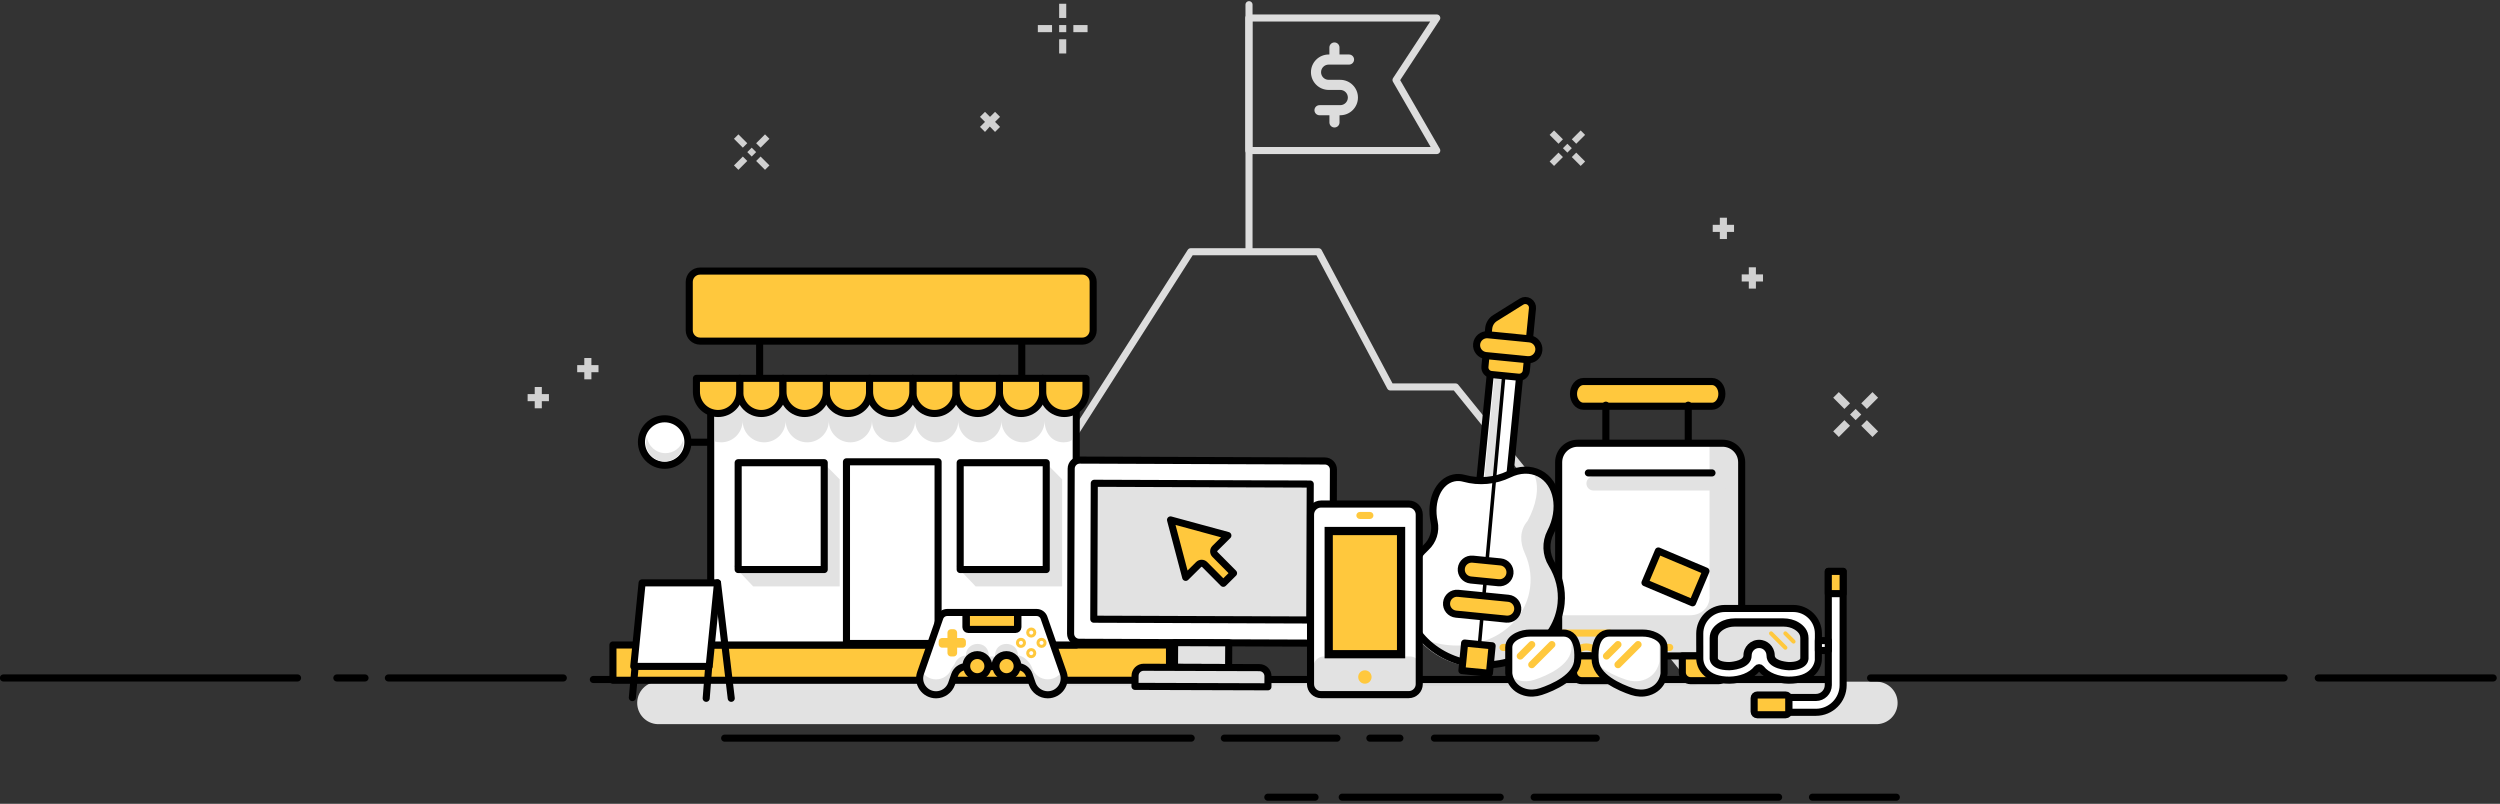 <?xml version="1.0" encoding="UTF-8"?>
<svg width="706px" height="227px" viewBox="0 0 706 227" version="1.1" xmlns="http://www.w3.org/2000/svg" xmlns:xlink="http://www.w3.org/1999/xlink">
    <rect x="0" y="0" width="706" height="227" fill="#333333" stroke="none"/>
    <!-- Generator: sketchtool 39.1 (31720) - http://www.bohemiancoding.com/sketch -->
    <title>629E6CCC-EB13-4184-BFCC-CC4287C29AB0</title>
    <desc>Created with sketchtool.</desc>
    <defs>
        <polygon id="path-1" points="144 226.837 531.863 226.837 531.863 0.708 144 0.708"></polygon>
    </defs>
    <g id="M2U-Planner" stroke="none" stroke-width="1" fill="none" fill-rule="evenodd">
        <g id="501_M2U_Planner_Goals" transform="translate(-288, -425)">
            <g id="Page-1" transform="translate(288, 424)">
                <path d="M185.944,199.504 L529.882,199.504 L185.944,199.504 Z" id="Fill-1" fill="#FFFFFF"></path>
                <path d="M185.944,199.504 L529.884,199.504" id="Stroke-2" stroke="#E2E2E2" stroke-width="12" stroke-linecap="round" stroke-linejoin="round"></path>
                <path d="M204.637,209.454 L336.394,209.454 L204.637,209.454 Z" id="Fill-4" fill="#FFFFFF"></path>
                <path d="M336.394,209.454 L204.638,209.454" id="Stroke-5" stroke="#000000" stroke-width="2" stroke-linecap="round" stroke-linejoin="round"></path>
                <path d="M345.746,209.454 L377.56,209.454 L345.746,209.454 Z" id="Fill-6" fill="#FFFFFF"></path>
                <path d="M377.56,209.454 L345.746,209.454" id="Stroke-7" stroke="#000000" stroke-width="2" stroke-linecap="round" stroke-linejoin="round"></path>
                <path d="M386.848,209.454 L395.333,209.454 L386.848,209.454 Z" id="Fill-8" fill="#FFFFFF"></path>
                <path d="M395.332,209.454 L386.849,209.454" id="Stroke-9" stroke="#000000" stroke-width="2" stroke-linecap="round" stroke-linejoin="round"></path>
                <path d="M405.073,209.454 L450.781,209.454 L405.073,209.454 Z" id="Fill-10" fill="#FFFFFF"></path>
                <path d="M450.781,209.454 L405.073,209.454" id="Stroke-11" stroke="#000000" stroke-width="2" stroke-linecap="round" stroke-linejoin="round"></path>
                <path d="M511.838,226.128 L535.52,226.128 L511.838,226.128 Z" id="Fill-12" fill="#FFFFFF"></path>
                <path d="M535.52,226.128 L511.838,226.128" id="Stroke-13" stroke="#000000" stroke-width="2" stroke-linecap="round" stroke-linejoin="round"></path>
                <path d="M379.041,226.128 L423.661,226.128 L379.041,226.128 Z" id="Fill-15" fill="#FFFFFF"></path>
                <path d="M423.661,226.128 L379.041,226.128" id="Stroke-16" stroke="#000000" stroke-width="2" stroke-linecap="round" stroke-linejoin="round"></path>
                <path d="M433.246,226.128 L502.285,226.128 L433.246,226.128 Z" id="Fill-18" fill="#FFFFFF"></path>
                <path d="M502.284,226.128 L433.245,226.128" id="Stroke-19" stroke="#000000" stroke-width="2" stroke-linecap="round" stroke-linejoin="round"></path>
                <path d="M358.032,226.128 L371.37,226.128 L358.032,226.128 Z" id="Fill-21" fill="#FFFFFF"></path>
                <path d="M371.369,226.128 L358.031,226.128" id="Stroke-22" stroke="#000000" stroke-width="2" stroke-linecap="round" stroke-linejoin="round"></path>
                <polygon id="Stroke-24" stroke="#DDDDDD" stroke-width="2" stroke-linecap="round" stroke-linejoin="round" points="258.644 193.714 336.258 72.094 372.361 72.094 392.649 110.274 411.04 110.274 478.445 193.714"></polygon>
                <polygon id="Stroke-25" stroke="#DDDDDD" stroke-width="2" stroke-linecap="round" stroke-linejoin="round" points="352.66 6.083 405.738 6.083 394.24 23.597 405.738 43.505 352.66 43.505"></polygon>
                <g id="Group-218" transform="translate(0, 0.455)">
                    <polygon id="Stroke-26" stroke="#DDDDDD" stroke-width="2" stroke-linecap="round" stroke-linejoin="round" points="352.721 1.872 352.721 71.4"></polygon>
                    <path d="M378.484,23.088 L375.217,23.088 C374.028,23.088 373.066,22.126 373.066,20.937 C373.066,19.75 374.028,18.788 375.217,18.788 L380.967,18.788 C381.752,18.788 382.393,18.145 382.393,17.361 C382.393,16.577 381.752,15.935 380.967,15.935 L378.27,15.935 L378.27,13.952 C378.27,13.167 377.629,12.526 376.844,12.526 C376.061,12.526 375.419,13.167 375.419,13.952 L375.419,15.935 L375.217,15.935 C372.46,15.935 370.215,18.181 370.215,20.937 C370.215,23.694 372.46,25.939 375.217,25.939 L378.484,25.939 C379.672,25.939 380.635,26.902 380.635,28.09 C380.635,29.278 379.672,30.241 378.484,30.241 L372.626,30.241 C371.842,30.241 371.201,30.882 371.201,31.667 C371.201,32.45 371.842,33.092 372.626,33.092 L375.431,33.092 L375.431,35.124 C375.431,35.908 376.072,36.549 376.857,36.549 C377.641,36.549 378.282,35.908 378.282,35.124 L378.282,33.092 L378.519,33.092 L378.555,33.092 C381.288,33.056 383.486,30.823 383.486,28.09 C383.486,25.334 381.241,23.088 378.484,23.088" id="Fill-28" fill="#DDDDDD"></path>
                    <path d="M518.638,192.435 L167.557,192.435" id="Stroke-30" stroke="#000000" stroke-width="2" stroke-linecap="round" stroke-linejoin="round"></path>
                    <path d="M159.082,192 L109.675,192" id="Stroke-30" stroke="#000000" stroke-width="2" stroke-linecap="round" stroke-linejoin="round"></path>
                    <path d="M704.082,192 L654.675,192" id="Stroke-30-Copy-4" stroke="#000000" stroke-width="2" stroke-linecap="round" stroke-linejoin="round"></path>
                    <path d="M103.082,192 L95.126,192" id="Stroke-30-Copy-2" stroke="#000000" stroke-width="2" stroke-linecap="round" stroke-linejoin="round"></path>
                    <path d="M645.028,192 L528.246,192" id="Stroke-30-Copy" stroke="#000000" stroke-width="2" stroke-linecap="round" stroke-linejoin="round"></path>
                    <path d="M84.028,192 L0.964,192" id="Stroke-30-Copy-3" stroke="#000000" stroke-width="2" stroke-linecap="round" stroke-linejoin="round"></path>
                    <mask id="mask-2" fill="white">
                        <use xlink:href="#path-1"></use>
                    </mask>
                    <g id="Clip-33"></g>
                    <polygon id="Fill-32" fill="#FFC83D" mask="url(#mask-2)" points="173.09 192.65 330.266 192.65 330.266 182.688 173.09 182.688"></polygon>
                    <polygon id="Stroke-34" stroke="#000000" stroke-width="2" stroke-linecap="round" stroke-linejoin="round" mask="url(#mask-2)" points="173.09 192.65 330.266 192.65 330.266 182.688 173.09 182.688"></polygon>
                    <polygon id="Fill-35" fill="#FFFFFF" mask="url(#mask-2)" points="200.7 182.69 303.926 182.69 303.926 111.067 200.7 111.067"></polygon>
                    <polygon id="Fill-43" fill="#E2E2E2" mask="url(#mask-2)" points="232.475 131.214 232.475 160.332 207.174 160.332 212.7 166.148 237.128 166.148 237.128 135.903"></polygon>
                    <polygon id="Fill-44" fill="#E2E2E2" mask="url(#mask-2)" points="295.291 131.214 295.291 160.332 269.99 160.332 275.516 166.148 299.944 166.148 299.944 135.903"></polygon>
                    <polygon id="Stroke-36" stroke="#000000" stroke-width="2" stroke-linecap="round" stroke-linejoin="round" mask="url(#mask-2)" points="200.7 182.69 303.926 182.69 303.926 111.067 200.7 111.067"></polygon>
                    <polygon id="Fill-37" fill="#FFFFFF" mask="url(#mask-2)" points="239.043 182.257 264.915 182.257 264.915 130.963 239.043 130.963"></polygon>
                    <polygon id="Stroke-38" stroke="#000000" stroke-width="2" stroke-linecap="round" stroke-linejoin="round" mask="url(#mask-2)" points="239.043 182.257 264.915 182.257 264.915 130.963 239.043 130.963"></polygon>
                    <polygon id="Fill-39" fill="#FFFFFF" mask="url(#mask-2)" points="271.156 161.383 295.457 161.383 295.457 131.213 271.156 131.213"></polygon>
                    <polygon id="Stroke-40" stroke="#000000" stroke-width="2" stroke-linecap="round" stroke-linejoin="round" mask="url(#mask-2)" points="271.156 161.383 295.457 161.383 295.457 131.213 271.156 131.213"></polygon>
                    <polygon id="Fill-41" fill="#FFFFFF" mask="url(#mask-2)" points="208.459 161.383 232.762 161.383 232.762 131.213 208.459 131.213"></polygon>
                    <polygon id="Stroke-42" stroke="#000000" stroke-width="2" stroke-linecap="round" stroke-linejoin="round" mask="url(#mask-2)" points="208.459 161.383 232.762 161.383 232.762 131.213 208.459 131.213"></polygon>
                    <path d="M302.744,111.475 L295.001,111.475 L282.811,111.475 L270.622,111.475 L258.434,111.475 L246.244,111.475 L234.055,111.475 L221.866,111.475 L209.678,111.475 L201.902,111.475 L201.902,125.141 C201.902,125.344 202.976,125.459 203.653,125.459 C207.018,125.459 209.713,122.723 209.713,119.349 C209.713,122.723 212.423,125.459 215.789,125.459 C219.155,125.459 221.875,122.723 221.875,119.349 C221.875,122.723 224.599,125.459 227.965,125.459 C231.331,125.459 234.057,122.723 234.057,119.349 C234.057,122.723 236.785,125.459 240.151,125.459 C243.516,125.459 246.245,122.723 246.245,119.349 C246.245,122.723 248.973,125.459 252.339,125.459 C255.705,125.459 258.434,122.723 258.434,119.349 C258.434,122.723 261.161,125.459 264.528,125.459 C267.894,125.459 270.622,122.723 270.622,119.349 C270.622,122.723 273.351,125.459 276.717,125.459 C280.083,125.459 282.811,122.723 282.811,119.349 C282.811,122.723 285.54,125.459 288.905,125.459 C292.272,125.459 295.001,122.723 295.001,119.349 C295.001,122.723 297,125.459 300.367,125.459 C301.538,125.459 302.744,125.122 302.744,124.547 L302.744,111.475 Z" id="Fill-45" fill="#E2E2E2" mask="url(#mask-2)"></path>
                    <path d="M294.462,111.205 C294.462,114.58 291.726,117.317 288.35,117.317 C284.974,117.317 282.238,114.58 282.238,111.205 L282.238,107.393 L294.462,107.393 L294.462,111.205 Z" id="Fill-46" fill="#FFC83D" mask="url(#mask-2)"></path>
                    <path d="M294.462,111.205 C294.462,114.58 291.726,117.317 288.35,117.317 C284.974,117.317 282.238,114.58 282.238,111.205 L282.238,107.393 L294.462,107.393 L294.462,111.205 L294.462,111.205 Z" id="Stroke-47" stroke="#000000" stroke-width="2" stroke-linecap="round" stroke-linejoin="round" mask="url(#mask-2)"></path>
                    <path d="M270.014,111.205 C270.014,114.58 267.277,117.317 263.902,117.317 C260.526,117.317 257.79,114.58 257.79,111.205 L257.79,107.393 L270.014,107.393 L270.014,111.205 Z" id="Fill-48" fill="#FFC83D" mask="url(#mask-2)"></path>
                    <path d="M270.014,111.205 C270.014,114.58 267.277,117.317 263.902,117.317 C260.526,117.317 257.79,114.58 257.79,111.205 L257.79,107.393 L270.014,107.393 L270.014,111.205 L270.014,111.205 Z" id="Stroke-49" stroke="#000000" stroke-width="2" stroke-linecap="round" stroke-linejoin="round" mask="url(#mask-2)"></path>
                    <path d="M245.566,111.205 C245.566,114.58 242.829,117.317 239.454,117.317 C236.078,117.317 233.342,114.58 233.342,111.205 L233.342,107.393 L245.566,107.393 L245.566,111.205 Z" id="Fill-50" fill="#FFC83D" mask="url(#mask-2)"></path>
                    <path d="M245.566,111.205 C245.566,114.58 242.829,117.317 239.454,117.317 C236.078,117.317 233.342,114.58 233.342,111.205 L233.342,107.393 L245.566,107.393 L245.566,111.205 L245.566,111.205 Z" id="Stroke-51" stroke="#000000" stroke-width="2" stroke-linecap="round" stroke-linejoin="round" mask="url(#mask-2)"></path>
                    <path d="M221.118,107.393 L221.118,111.205 C221.118,114.581 218.381,117.317 215.006,117.317 C211.63,117.317 208.894,114.581 208.894,111.205 L208.894,107.393 L221.118,107.393 Z" id="Fill-52" fill="#FFC83D" mask="url(#mask-2)"></path>
                    <path d="M221.118,107.393 L221.118,111.205 C221.118,114.581 218.381,117.317 215.006,117.317 C211.63,117.317 208.894,114.581 208.894,111.205 L208.894,107.393 L221.118,107.393 L221.118,107.393 Z" id="Stroke-53" stroke="#000000" stroke-width="2" stroke-linecap="round" stroke-linejoin="round" mask="url(#mask-2)"></path>
                    <path d="M306.685,111.205 C306.685,114.58 303.949,117.317 300.574,117.317 C297.198,117.317 294.462,114.58 294.462,111.205 L294.462,107.393 L306.685,107.393 L306.685,111.205 Z" id="Fill-54" fill="#FFC83D" mask="url(#mask-2)"></path>
                    <path d="M306.685,111.205 C306.685,114.58 303.949,117.317 300.574,117.317 C297.198,117.317 294.462,114.58 294.462,111.205 L294.462,107.393 L306.685,107.393 L306.685,111.205 L306.685,111.205 Z" id="Stroke-55" stroke="#000000" stroke-width="2" stroke-linecap="round" stroke-linejoin="round" mask="url(#mask-2)"></path>
                    <path d="M282.238,111.205 C282.238,114.58 279.5,117.317 276.126,117.317 C272.75,117.317 270.014,114.58 270.014,111.205 L270.014,107.393 L282.238,107.393 L282.238,111.205 Z" id="Fill-56" fill="#FFC83D" mask="url(#mask-2)"></path>
                    <path d="M282.238,111.205 C282.238,114.58 279.5,117.317 276.126,117.317 C272.75,117.317 270.014,114.58 270.014,111.205 L270.014,107.393 L282.238,107.393 L282.238,111.205 L282.238,111.205 Z" id="Stroke-57" stroke="#000000" stroke-width="2" stroke-linecap="round" stroke-linejoin="round" mask="url(#mask-2)"></path>
                    <path d="M257.79,111.205 C257.79,114.58 255.053,117.317 251.678,117.317 C248.302,117.317 245.566,114.58 245.566,111.205 L245.566,107.393 L257.79,107.393 L257.79,111.205 Z" id="Fill-58" fill="#FFC83D" mask="url(#mask-2)"></path>
                    <path d="M257.79,111.205 C257.79,114.58 255.053,117.317 251.678,117.317 C248.302,117.317 245.566,114.58 245.566,111.205 L245.566,107.393 L257.79,107.393 L257.79,111.205 L257.79,111.205 Z" id="Stroke-59" stroke="#000000" stroke-width="2" stroke-linecap="round" stroke-linejoin="round" mask="url(#mask-2)"></path>
                    <path d="M233.342,111.205 C233.342,114.58 230.605,117.317 227.23,117.317 C223.854,117.317 221.118,114.58 221.118,111.205 L221.118,107.393 L233.342,107.393 L233.342,111.205 Z" id="Fill-60" fill="#FFC83D" mask="url(#mask-2)"></path>
                    <path d="M233.342,111.205 C233.342,114.58 230.605,117.317 227.23,117.317 C223.854,117.317 221.118,114.58 221.118,111.205 L221.118,107.393 L233.342,107.393 L233.342,111.205 L233.342,111.205 Z" id="Stroke-61" stroke="#000000" stroke-width="2" stroke-linecap="round" stroke-linejoin="round" mask="url(#mask-2)"></path>
                    <path d="M208.894,107.393 L208.894,111.205 C208.894,114.581 206.157,117.317 202.782,117.317 C199.406,117.317 196.669,114.581 196.669,111.205 L196.669,107.393 L208.894,107.393 Z" id="Fill-62" fill="#FFC83D" mask="url(#mask-2)"></path>
                    <path d="M208.894,107.393 L208.894,111.205 C208.894,114.581 206.157,117.317 202.782,117.317 C199.406,117.317 196.669,114.581 196.669,111.205 L196.669,107.393 L208.894,107.393 L208.894,107.393 Z" id="Stroke-63" stroke="#000000" stroke-width="2" stroke-linecap="round" stroke-linejoin="round" mask="url(#mask-2)"></path>
                    <path d="M197.702,77.098 L305.653,77.098 C307.343,77.098 308.712,78.467 308.712,80.157 L308.712,93.817 C308.712,95.507 307.343,96.877 305.653,96.877 L197.702,96.877 C196.012,96.877 194.643,95.507 194.643,93.817 L194.643,80.157 C194.643,78.467 196.012,77.098 197.702,77.098" id="Fill-64" fill="#FFC83D" mask="url(#mask-2)"></path>
                    <path d="M197.702,77.098 L305.653,77.098 C307.343,77.098 308.712,78.467 308.712,80.157 L308.712,93.817 C308.712,95.507 307.343,96.877 305.653,96.877 L197.702,96.877 C196.012,96.877 194.643,95.507 194.643,93.817 L194.643,80.157 C194.643,78.467 196.012,77.098 197.702,77.098 L197.702,77.098 Z" id="Stroke-65" stroke="#000000" stroke-width="2" stroke-linecap="round" stroke-linejoin="round" mask="url(#mask-2)"></path>
                    <g id="Group-68" mask="url(#mask-2)">
                        <g transform="translate(214.143, 97.714)">
                            <path d="M0.377,0.148 L0.377,8.515" id="Fill-66" stroke="none" fill="#FFFFFF" fill-rule="evenodd"></path>
                            <path d="M0.377,0.148 L0.377,8.515" id="Stroke-67" stroke="#000000" stroke-width="2" stroke-linecap="round" stroke-linejoin="round" fill="none"></path>
                        </g>
                    </g>
                    <g id="Group-71" mask="url(#mask-2)">
                        <g transform="translate(288.387, 97.714)">
                            <path d="M0.162,0.148 L0.162,8.515" id="Fill-69" stroke="none" fill="#FFFFFF" fill-rule="evenodd"></path>
                            <path d="M0.162,0.148 L0.162,8.515" id="Stroke-70" stroke="#000000" stroke-width="2" stroke-linecap="round" stroke-linejoin="round" fill="none"></path>
                        </g>
                    </g>
                    <g id="Group-74" mask="url(#mask-2)">
                        <g transform="translate(190.878, 125.427)">
                            <path d="M9.026,0.006 L0.883,0.006" id="Fill-72" stroke="none" fill="#FFFFFF" fill-rule="evenodd"></path>
                            <path d="M9.026,0.006 L0.883,0.006" id="Stroke-73" stroke="#000000" stroke-width="2" stroke-linecap="round" stroke-linejoin="round" fill="none"></path>
                        </g>
                    </g>
                    <path d="M181.144,125.376 C181.144,129.002 184.084,131.943 187.71,131.943 C191.336,131.943 194.275,129.002 194.275,125.376 C194.275,121.75 191.336,118.81 187.71,118.81 C184.084,118.81 181.144,121.75 181.144,125.376" id="Fill-75" fill="#FFFFFF" mask="url(#mask-2)"></path>
                    <path d="M181.144,125.376 C181.144,129.002 184.084,131.943 187.71,131.943 C191.336,131.943 194.275,129.002 194.275,125.376 C194.275,121.75 191.336,118.81 187.71,118.81 C184.084,118.81 181.144,121.75 181.144,125.376 L181.144,125.376 Z" id="Stroke-76" stroke="#000000" stroke-width="2" stroke-linecap="round" stroke-linejoin="round" mask="url(#mask-2)"></path>
                    <path d="M187.922,128.517 C185.241,128.517 183.032,126.507 182.711,123.913 C182.533,124.44 182.433,125.003 182.433,125.588 C182.433,128.493 184.786,130.846 187.69,130.846 C190.593,130.846 192.946,128.493 192.946,125.588 C192.946,125.367 192.928,125.149 192.901,124.936 C192.202,127.016 190.239,128.517 187.922,128.517" id="Fill-77" fill="#E2E2E2" mask="url(#mask-2)"></path>
                    <path d="M491.85,131.104 L491.85,180.393 C491.85,183.37 489.438,185.783 486.461,185.783 L445.554,185.783 C442.577,185.783 440.163,183.37 440.163,180.393 L440.163,131.104 C440.163,128.127 442.577,125.714 445.554,125.714 L486.461,125.714 C489.438,125.714 491.85,128.127 491.85,131.104" id="Fill-78" fill="#FFFFFF" mask="url(#mask-2)"></path>
                    <path d="M486.666,126.597 L482.783,126.597 L482.783,169.148 C482.783,172.126 480.337,174.291 477.36,174.291 L440.905,174.291 L440.905,180.781 C440.905,183.759 442.782,185.924 445.758,185.924 L486.666,185.924 C489.643,185.924 492.089,183.759 492.089,180.781 L492.089,131.492 C492.089,128.514 489.643,126.597 486.666,126.597" id="Fill-80" fill="#E2E2E2" mask="url(#mask-2)"></path>
                    <path d="M491.85,131.104 L491.85,180.393 C491.85,183.37 489.438,185.783 486.461,185.783 L445.554,185.783 C442.577,185.783 440.163,183.37 440.163,180.393 L440.163,131.104 C440.163,128.127 442.577,125.714 445.554,125.714 L486.461,125.714 C489.438,125.714 491.85,128.127 491.85,131.104 L491.85,131.104 Z" id="Stroke-79" stroke="#000000" stroke-width="2" stroke-linecap="round" stroke-linejoin="round" mask="url(#mask-2)"></path>
                    <polygon id="Fill-81" fill="#FFC83D" mask="url(#mask-2)" points="468.321 156.141 481.766 161.816 477.983 170.779 464.539 165.104"></polygon>
                    <polygon id="Stroke-82" stroke="#000000" stroke-width="2" stroke-linecap="round" stroke-linejoin="round" mask="url(#mask-2)" points="468.321 156.141 481.766 161.816 477.983 170.779 464.539 165.104"></polygon>
                    <g id="Group-85" mask="url(#mask-2)">
                        <g transform="translate(449.122, 137.06)">
                            <path d="M0.883,0.006 L36.944,0.006" id="Fill-83" stroke="none" fill="#FFFFFF" fill-rule="evenodd"></path>
                            <path d="M0.883,0.006 L36.944,0.006" id="Stroke-84" stroke="#E2E2E2" stroke-width="4" stroke-linecap="round" stroke-linejoin="round" fill="none"></path>
                        </g>
                    </g>
                    <g id="Group-88" mask="url(#mask-2)">
                        <g transform="translate(447.959, 133.776)">
                            <path d="M0.586,0.32 L35.509,0.32" id="Fill-86" stroke="none" fill="#FFFFFF" fill-rule="evenodd"></path>
                            <path d="M0.586,0.32 L35.509,0.32" id="Stroke-87" stroke="#000000" stroke-width="2" stroke-linecap="round" stroke-linejoin="round" fill="none"></path>
                        </g>
                    </g>
                    <path d="M454.573,192.767 L446.708,192.767 C445.408,192.767 444.354,191.714 444.354,190.415 L444.354,185.783 L456.926,185.783 L456.926,190.415 C456.926,191.714 455.873,192.767 454.573,192.767" id="Fill-89" fill="#FFC83D" mask="url(#mask-2)"></path>
                    <path d="M454.573,192.767 L446.708,192.767 C445.408,192.767 444.354,191.714 444.354,190.415 L444.354,185.783 L456.926,185.783 L456.926,190.415 C456.926,191.714 455.873,192.767 454.573,192.767 L454.573,192.767 Z" id="Stroke-90" stroke="#000000" stroke-width="2" stroke-linecap="round" stroke-linejoin="round" mask="url(#mask-2)"></path>
                    <path d="M485.305,192.767 L477.44,192.767 C476.14,192.767 475.087,191.714 475.087,190.415 L475.087,185.783 L487.66,185.783 L487.66,190.415 C487.66,191.714 486.606,192.767 485.305,192.767" id="Fill-91" fill="#FFC83D" mask="url(#mask-2)"></path>
                    <path d="M485.305,192.767 L477.44,192.767 C476.14,192.767 475.087,191.714 475.087,190.415 L475.087,185.783 L487.66,185.783 L487.66,190.415 C487.66,191.714 486.606,192.767 485.305,192.767 L485.305,192.767 Z" id="Stroke-92" stroke="#000000" stroke-width="2" stroke-linecap="round" stroke-linejoin="round" mask="url(#mask-2)"></path>
                    <path d="M483.468,115.268 L447.148,115.268 C445.605,115.268 444.354,113.704 444.354,111.776 C444.354,109.846 445.605,108.282 447.148,108.282 L483.468,108.282 C485.012,108.282 486.262,109.846 486.262,111.776 C486.262,113.704 485.012,115.268 483.468,115.268" id="Fill-93" fill="#FFC83D" mask="url(#mask-2)"></path>
                    <path d="M483.468,115.268 L447.148,115.268 C445.605,115.268 444.354,113.704 444.354,111.776 C444.354,109.846 445.605,108.282 447.148,108.282 L483.468,108.282 C485.012,108.282 486.262,109.846 486.262,111.776 C486.262,113.704 485.012,115.268 483.468,115.268 L483.468,115.268 Z" id="Stroke-94" stroke="#000000" stroke-width="2" stroke-linecap="round" stroke-linejoin="round" mask="url(#mask-2)"></path>
                    <g id="Group-97" mask="url(#mask-2)">
                        <g transform="translate(475.878, 114.958)">
                            <path d="M0.883,0.006 L0.883,10.476" id="Fill-95" stroke="none" fill="#FFFFFF" fill-rule="evenodd"></path>
                            <path d="M0.883,0.006 L0.883,10.476" id="Stroke-96" stroke="#000000" stroke-width="2" stroke-linecap="round" stroke-linejoin="round" fill="none"></path>
                        </g>
                    </g>
                    <g id="Group-100" mask="url(#mask-2)">
                        <g transform="translate(452.612, 114.958)">
                            <path d="M0.883,0.006 L0.883,10.476" id="Fill-98" stroke="none" fill="#FFFFFF" fill-rule="evenodd"></path>
                            <path d="M0.883,0.006 L0.883,10.476" id="Stroke-99" stroke="#000000" stroke-width="2" stroke-linecap="round" stroke-linejoin="round" fill="none"></path>
                        </g>
                    </g>
                    <path d="M373.961,182.178 L304.75,181.927 C303.412,181.922 302.331,180.834 302.336,179.496 L302.505,132.886 C302.511,131.549 303.598,130.468 304.937,130.473 L374.147,130.725 C375.486,130.728 376.565,131.817 376.561,133.155 L376.392,179.765 C376.387,181.102 375.298,182.183 373.961,182.178" id="Fill-101" fill="#FFFFFF" mask="url(#mask-2)"></path>
                    <path d="M373.961,182.178 L304.75,181.927 C303.412,181.922 302.331,180.834 302.336,179.496 L302.505,132.886 C302.511,131.549 303.598,130.468 304.937,130.473 L374.147,130.725 C375.486,130.728 376.565,131.817 376.561,133.155 L376.392,179.765 C376.387,181.102 375.298,182.183 373.961,182.178 L373.961,182.178 Z" id="Stroke-102" stroke="#000000" stroke-width="2" stroke-linecap="round" stroke-linejoin="round" mask="url(#mask-2)"></path>
                    <polygon id="Fill-103" fill="#E2E2E2" mask="url(#mask-2)" points="309.024 137.022 370.012 137.242 369.873 175.629 308.884 175.409"></polygon>
                    <polygon id="Stroke-104" stroke="#000000" stroke-width="2" stroke-linecap="round" stroke-linejoin="round" mask="url(#mask-2)" points="309.024 137.022 370.012 137.242 369.873 175.629 308.884 175.409"></polygon>
                    <polygon id="Fill-105" fill="#E2E2E2" mask="url(#mask-2)" points="331.712 182.025 346.999 182.081 346.96 189.059 331.675 189.003"></polygon>
                    <polygon id="Stroke-106" stroke="#000000" stroke-width="2" stroke-linecap="round" stroke-linejoin="round" mask="url(#mask-2)" points="331.712 182.025 346.999 182.081 346.96 189.059 331.675 189.003"></polygon>
                    <path d="M320.521,194.378 L320.541,191.394 C320.546,190.055 321.633,188.974 322.971,188.979 L355.664,189.083 C357.001,189.087 358.083,190.176 358.077,191.514 L358.059,194.498 L320.521,194.378 Z" id="Fill-107" fill="#E2E2E2" mask="url(#mask-2)"></path>
                    <path d="M320.521,194.378 L320.541,191.394 C320.546,190.055 321.633,188.974 322.971,188.979 L355.664,189.083 C357.001,189.087 358.083,190.176 358.077,191.514 L358.059,194.498 L320.521,194.378 L320.521,194.378 Z" id="Stroke-108" stroke="#000000" stroke-width="2" stroke-linecap="round" stroke-linejoin="round" mask="url(#mask-2)"></path>
                    <path d="M346.752,151.772 L343.1,155.398 C342.625,155.869 342.622,156.637 343.093,157.111 L348.351,162.407 L345.466,165.271 L340.209,159.975 C339.737,159.501 338.97,159.498 338.495,159.97 L334.843,163.595 L330.557,147.369 L346.752,151.772 Z" id="Fill-109" fill="#FFC83D" mask="url(#mask-2)"></path>
                    <path d="M346.752,151.772 L343.1,155.398 C342.625,155.869 342.622,156.637 343.093,157.111 L348.351,162.407 L345.466,165.271 L340.209,159.975 C339.737,159.501 338.97,159.498 338.495,159.97 L334.843,163.595 L330.557,147.369 L346.752,151.772 L346.752,151.772 Z" id="Stroke-110" stroke="#000000" stroke-width="2" stroke-linecap="round" stroke-linejoin="round" mask="url(#mask-2)"></path>
                    <polygon id="Fill-111" fill="#FFFFFF" mask="url(#mask-2)" points="200.271 188.736 178.975 188.736 181.33 165.148 202.626 165.148"></polygon>
                    <polygon id="Stroke-112" stroke="#000000" stroke-width="2" stroke-linecap="round" stroke-linejoin="round" mask="url(#mask-2)" points="200.271 188.736 178.975 188.736 181.33 165.148 202.626 165.148"></polygon>
                    <g id="Group-115" mask="url(#mask-2)">
                        <g transform="translate(178.082, 189.407)">
                            <path d="M1.214,0.002 L0.495,8.142" id="Fill-113" stroke="none" fill="#FFFFFF" fill-rule="evenodd"></path>
                            <path d="M1.214,0.002 L0.495,8.142" id="Stroke-114" stroke="#000000" stroke-width="2" stroke-linecap="round" stroke-linejoin="round" fill="none"></path>
                        </g>
                    </g>
                    <g id="Group-118" mask="url(#mask-2)">
                        <g transform="translate(202.51, 164.978)">
                            <path d="M0.115,0.169 L3.992,32.768" id="Fill-116" stroke="none" fill="#FFFFFF" fill-rule="evenodd"></path>
                            <path d="M0.115,0.169 L3.992,32.768" id="Stroke-117" stroke="#000000" stroke-width="2" stroke-linecap="round" stroke-linejoin="round" fill="none"></path>
                        </g>
                    </g>
                    <g id="Group-121" mask="url(#mask-2)">
                        <g transform="translate(199.02, 188.449)">
                            <path d="M1.13,0.241 L0.411,9.298" id="Fill-119" stroke="none" fill="#FFFFFF" fill-rule="evenodd"></path>
                            <path d="M1.13,0.241 L0.411,9.298" id="Stroke-120" stroke="#000000" stroke-width="2" stroke-linecap="round" stroke-linejoin="round" fill="none"></path>
                        </g>
                    </g>
                    <polygon id="Fill-122" fill="#FFFFFF" mask="url(#mask-2)" points="422.342 91.18 430.613 91.998 424.911 149.716 416.641 148.899"></polygon>
                    <polygon id="Stroke-123" stroke="#000000" stroke-width="2" stroke-linecap="round" stroke-linejoin="round" mask="url(#mask-2)" points="422.342 91.18 430.613 91.998 424.911 149.716 416.641 148.899"></polygon>
                    <polygon id="Fill-124" fill="#E2E2E2" mask="url(#mask-2)" points="423.484 92.321 425.937 92.342 420.236 150.06 417.783 150.039"></polygon>
                    <path d="M420.409,93.275 C420.528,92.074 421.197,90.997 422.222,90.358 L429.68,85.712 C430.334,85.303 431.165,85.303 431.821,85.711 C432.477,86.12 432.845,86.863 432.769,87.632 L431.029,105.245 C430.918,106.359 429.926,107.173 428.812,107.064 L421.16,106.308 C420.045,106.196 419.231,105.205 419.342,104.091 L420.409,93.275 Z" id="Fill-125" fill="#FFC83D" mask="url(#mask-2)"></path>
                    <path d="M420.409,93.275 C420.528,92.074 421.197,90.997 422.222,90.358 L429.68,85.712 C430.334,85.303 431.165,85.303 431.821,85.711 C432.477,86.12 432.845,86.863 432.769,87.632 L431.029,105.245 C430.918,106.359 429.926,107.173 428.812,107.064 L421.16,106.308 C420.045,106.196 419.231,105.205 419.342,104.091 L420.409,93.275 L420.409,93.275 Z" id="Stroke-126" stroke="#000000" stroke-width="2" stroke-linecap="round" stroke-linejoin="round" mask="url(#mask-2)"></path>
                    <path d="M416.997,97.734 C417.158,96.109 418.605,94.921 420.23,95.081 L431.919,96.236 C433.544,96.397 434.731,97.844 434.571,99.469 C434.41,101.095 432.962,102.282 431.337,102.121 L419.65,100.966 C418.025,100.807 416.837,99.358 416.997,97.734" id="Fill-127" fill="#FFC83D" mask="url(#mask-2)"></path>
                    <path d="M416.997,97.734 C417.158,96.109 418.605,94.921 420.23,95.081 L431.919,96.236 C433.544,96.397 434.731,97.844 434.571,99.469 C434.41,101.095 432.962,102.282 431.337,102.121 L419.65,100.966 C418.025,100.807 416.837,99.358 416.997,97.734 L416.997,97.734 Z" id="Stroke-128" stroke="#000000" stroke-width="2" stroke-linecap="round" stroke-linejoin="round" mask="url(#mask-2)"></path>
                    <path d="M396.843,166.637 C395.785,177.337 404.781,186.984 416.934,188.185 C429.088,189.387 439.797,181.686 440.855,170.984 C441.248,167.009 440.252,163.179 438.223,159.875 C436.531,157.115 436.403,153.671 437.893,150.798 C437.893,150.796 437.894,150.796 437.894,150.795 C441.262,144.3 439.862,136.894 434.77,134.254 C432.137,132.889 429.035,133.066 426.185,134.451 C422.221,136.378 417.705,136.795 413.456,135.622 C412.494,135.354 411.501,135.309 410.52,135.52 C406.199,136.45 403.728,142.002 405,147.922 C405,147.923 405.002,147.924 405.002,147.924 C405.569,150.565 404.693,153.32 402.707,155.149 C399.447,158.152 397.287,162.128 396.843,166.637" id="Fill-129" fill="#FFFFFF" mask="url(#mask-2)"></path>
                    <path d="M437.494,160.65 C435.802,157.892 436.046,154.446 437.209,151.573 L437.209,151.572 C440.699,145.075 439.132,137.668 434.039,135.03 C433.801,134.906 433.58,134.808 433.333,134.709 C434.879,138.419 433.72,143.403 431.393,147.659 L431.393,147.661 C429.066,150.333 429.229,153.768 430.575,156.71 C432.19,160.237 432.69,164.159 431.82,168.056 C429.477,178.551 417.904,184.903 405.984,182.242 C403.706,181.733 401.577,180.929 399.644,179.893 C403.233,184.771 409.165,188.27 416.162,188.961 C428.315,190.162 439.046,182.46 440.104,171.759 C440.497,167.784 439.523,163.955 437.494,160.65" id="Fill-131" fill="#E2E2E2" mask="url(#mask-2)"></path>
                    <path d="M396.843,166.637 C395.785,177.337 404.781,186.984 416.934,188.185 C429.088,189.387 439.797,181.686 440.855,170.984 C441.248,167.009 440.252,163.179 438.223,159.875 C436.531,157.115 436.403,153.671 437.893,150.798 C437.893,150.796 437.894,150.796 437.894,150.795 C441.262,144.3 439.862,136.894 434.77,134.254 C432.137,132.889 429.035,133.066 426.185,134.451 C422.221,136.378 417.705,136.795 413.456,135.622 C412.494,135.354 411.501,135.309 410.52,135.52 C406.199,136.45 403.728,142.002 405,147.922 C405,147.923 405.002,147.924 405.002,147.924 C405.569,150.565 404.693,153.32 402.707,155.149 C399.447,158.152 397.287,162.128 396.843,166.637 L396.843,166.637 Z" id="Stroke-130" stroke="#000000" stroke-width="2" stroke-linecap="round" stroke-linejoin="round" mask="url(#mask-2)"></path>
                    <polygon id="Fill-132" fill="#FFC83D" mask="url(#mask-2)" points="421.377 182.911 420.61 190.68 412.84 189.914 413.608 182.143"></polygon>
                    <polygon id="Stroke-133" stroke="#000000" stroke-width="2" stroke-linecap="round" stroke-linejoin="round" mask="url(#mask-2)" points="421.377 182.911 420.61 190.68 412.84 189.914 413.608 182.143"></polygon>
                    <path d="M417.818,182.237 L424.6,107.423" id="Stroke-134" stroke="#000000" stroke-linecap="round" stroke-linejoin="round" mask="url(#mask-2)"></path>
                    <path d="M408.514,170.747 C408.674,169.123 410.121,167.934 411.748,168.096 L425.952,169.498 C427.577,169.658 428.765,171.107 428.605,172.731 C428.444,174.357 426.996,175.544 425.371,175.383 L411.166,173.979 C409.541,173.82 408.353,172.372 408.514,170.747" id="Fill-135" fill="#FFC83D" mask="url(#mask-2)"></path>
                    <path d="M408.514,170.747 C408.674,169.123 410.121,167.934 411.748,168.096 L425.952,169.498 C427.577,169.658 428.765,171.107 428.605,172.731 C428.444,174.357 426.996,175.544 425.371,175.383 L411.166,173.979 C409.541,173.82 408.353,172.372 408.514,170.747 L408.514,170.747 Z" id="Stroke-136" stroke="#000000" stroke-width="2" stroke-linecap="round" stroke-linejoin="round" mask="url(#mask-2)"></path>
                    <path d="M412.673,161.104 C412.833,159.479 414.28,158.292 415.907,158.452 L423.761,159.228 C425.386,159.387 426.574,160.837 426.413,162.461 C426.253,164.086 424.804,165.273 423.179,165.113 L415.325,164.337 C413.7,164.178 412.512,162.728 412.673,161.104" id="Fill-137" fill="#FFC83D" mask="url(#mask-2)"></path>
                    <path d="M412.673,161.104 C412.833,159.479 414.28,158.292 415.907,158.452 L423.761,159.228 C425.386,159.387 426.574,160.837 426.413,162.461 C426.253,164.086 424.804,165.273 423.179,165.113 L415.325,164.337 C413.7,164.178 412.512,162.728 412.673,161.104 L412.673,161.104 Z" id="Stroke-138" stroke="#000000" stroke-width="2" stroke-linecap="round" stroke-linejoin="round" mask="url(#mask-2)"></path>
                    <path d="M441.495,179.322 L454.481,179.322" id="Stroke-139" stroke="#FFC83D" stroke-width="2" stroke-linecap="round" stroke-linejoin="round" mask="url(#mask-2)"></path>
                    <path d="M450.423,184.192 C449.155,182.923 446.821,182.923 445.553,184.192" id="Stroke-140" stroke="#FFC83D" stroke-width="2" stroke-linecap="round" stroke-linejoin="round" mask="url(#mask-2)"></path>
                    <path d="M424.45,183.38 L426.074,183.38" id="Stroke-141" stroke="#FFC83D" stroke-width="2" stroke-linecap="round" stroke-linejoin="round" mask="url(#mask-2)"></path>
                    <path d="M469.902,183.38 L471.526,183.38" id="Stroke-142" stroke="#FFC83D" stroke-width="2" stroke-linecap="round" stroke-linejoin="round" mask="url(#mask-2)"></path>
                    <path d="M436.625,179.322 L432.152,179.322 C430.892,179.322 429.635,179.57 428.507,180.133 C427.291,180.743 426.074,181.757 426.074,183.38 L426.074,190.685 C426.074,190.685 426.29,194.73 430.563,195.994 C432.05,196.434 433.642,196.339 435.115,195.85 C438.478,194.732 445.553,191.77 445.553,186.626 C445.553,186.626 446.263,179.322 441.495,179.322 L436.625,179.322 Z" id="Fill-143" fill="#FFFFFF" mask="url(#mask-2)"></path>
                    <path d="M443.574,179.665 C443.982,181.48 443.809,183.282 443.809,183.282 C443.809,188.426 436.733,191.388 433.37,192.506 C431.897,192.994 430.305,193.089 428.818,192.65 C427.683,192.314 426.841,191.781 426.207,191.179 C426.505,192.421 427.468,194.788 430.563,195.703 C432.05,196.143 433.642,196.048 435.114,195.559 C438.477,194.441 445.554,191.48 445.554,186.336 C445.554,186.336 446.025,181.437 443.574,179.665" id="Fill-147" fill="#E2E2E2" mask="url(#mask-2)"></path>
                    <path d="M436.625,179.322 L432.152,179.322 C430.892,179.322 429.635,179.57 428.507,180.133 C427.291,180.743 426.074,181.757 426.074,183.38 L426.074,190.685 C426.074,190.685 426.29,194.73 430.563,195.994 C432.05,196.434 433.642,196.339 435.115,195.85 C438.478,194.732 445.553,191.77 445.553,186.626 C445.553,186.626 446.263,179.322 441.495,179.322 L436.625,179.322 L436.625,179.322 Z" id="Stroke-144" stroke="#000000" stroke-width="2" stroke-linecap="round" stroke-linejoin="round" mask="url(#mask-2)"></path>
                    <path d="M459.388,179.322 L463.861,179.322 C465.121,179.322 466.379,179.57 467.505,180.133 C468.723,180.743 469.939,181.757 469.939,183.38 L469.939,190.685 C469.939,190.685 469.723,194.73 465.45,195.994 C463.962,196.434 462.371,196.339 460.898,195.85 C457.535,194.732 450.46,191.77 450.46,186.626 C450.46,186.626 449.75,179.322 454.518,179.322 L459.388,179.322 Z" id="Fill-145" fill="#FFFFFF" mask="url(#mask-2)"></path>
                    <path d="M468.618,180.245 L468.618,187.342 C468.618,187.342 468.19,191.385 463.917,192.65 C462.429,193.09 460.732,192.994 459.259,192.506 C457.004,191.756 453.035,190.172 450.693,187.663 C451.772,191.99 457.864,194.541 460.925,195.559 C462.398,196.048 463.896,196.143 465.384,195.703 C469.657,194.439 469.781,190.395 469.781,190.395 L469.781,183.089 C469.781,181.777 468.618,180.868 468.618,180.245" id="Fill-148" fill="#E2E2E2" mask="url(#mask-2)"></path>
                    <path d="M459.388,179.322 L463.861,179.322 C465.121,179.322 466.379,179.57 467.505,180.133 C468.723,180.743 469.939,181.757 469.939,183.38 L469.939,190.685 C469.939,190.685 469.723,194.73 465.45,195.994 C463.962,196.434 462.371,196.339 460.898,195.85 C457.535,194.732 450.46,191.77 450.46,186.626 C450.46,186.626 449.75,179.322 454.518,179.322 L459.388,179.322 L459.388,179.322 Z" id="Stroke-146" stroke="#000000" stroke-width="2" stroke-linecap="round" stroke-linejoin="round" mask="url(#mask-2)"></path>
                    <path d="M429.32,185.816 L432.566,182.569" id="Stroke-149" stroke="#FFC83D" stroke-width="2" stroke-linecap="round" stroke-linejoin="round" mask="url(#mask-2)"></path>
                    <path d="M432.566,188.25 L438.248,182.569" id="Stroke-150" stroke="#FFC83D" stroke-width="2" stroke-linecap="round" stroke-linejoin="round" mask="url(#mask-2)"></path>
                    <path d="M453.669,185.816 L456.916,182.569" id="Stroke-151" stroke="#FFC83D" stroke-width="2" stroke-linecap="round" stroke-linejoin="round" mask="url(#mask-2)"></path>
                    <path d="M456.916,188.25 L462.597,182.569" id="Stroke-152" stroke="#FFC83D" stroke-width="2" stroke-linecap="round" stroke-linejoin="round" mask="url(#mask-2)"></path>
                    <path d="M516.312,161.905 L516.312,194.019 C516.312,195.945 514.746,197.509 512.821,197.509 L505.105,197.509 C505.118,197.571 505.141,197.628 505.141,197.693 L505.141,201.515 C505.141,201.579 505.118,201.638 505.105,201.698 L512.821,201.698 C517.055,201.698 520.501,198.253 520.501,194.018 L520.501,161.905 L516.312,161.905 Z" id="Fill-153" fill="#FFFFFF" mask="url(#mask-2)"></path>
                    <path d="M516.312,161.905 L516.312,194.019 C516.312,195.945 514.746,197.509 512.821,197.509 L505.105,197.509 C505.118,197.571 505.141,197.628 505.141,197.693 L505.141,201.515 C505.141,201.579 505.118,201.638 505.105,201.698 L512.821,201.698 C517.055,201.698 520.501,198.253 520.501,194.018 L520.501,161.905 L516.312,161.905 L516.312,161.905 Z" id="Stroke-154" stroke="#000000" stroke-width="2" stroke-linecap="round" stroke-linejoin="round" mask="url(#mask-2)"></path>
                    <path d="M480.014,182.85 L480.014,186.273 C479.989,186.926 480.081,188.629 481.483,190.177 C482.951,191.8 485.276,192.622 488.392,192.622 L488.443,192.622 C491.406,192.568 494.523,191.518 496.208,189.372 C496.498,189.002 497.038,189.002 497.33,189.372 C499.013,191.519 502.131,192.568 505.095,192.622 L505.097,192.622 C508.263,192.622 510.586,191.8 512.055,190.177 C513.455,188.629 513.547,186.925 513.502,186.578 L513.502,181.059 C513.523,180.734 513.519,180.714 513.519,180.693 L513.519,179.475 C513.519,175.555 510.341,172.378 506.422,172.378 L503.639,172.378 L489.899,172.378 L487.106,172.378 C483.187,172.378 480.009,175.555 480.009,179.475 L480.009,182.85 L480.014,182.85 Z" id="Fill-155" fill="#FFFFFF" mask="url(#mask-2)"></path>
                    <path d="M480.014,182.85 L480.014,186.273 C479.989,186.926 480.081,188.629 481.483,190.177 C482.951,191.8 485.276,192.622 488.392,192.622 L488.443,192.622 C491.406,192.568 494.523,191.518 496.208,189.372 C496.498,189.002 497.038,189.002 497.33,189.372 C499.013,191.519 502.131,192.568 505.095,192.622 L505.097,192.622 C508.263,192.622 510.586,191.8 512.055,190.177 C513.455,188.629 513.547,186.925 513.502,186.578 L513.502,181.059 C513.523,180.734 513.519,180.714 513.519,180.693 L513.519,179.475 C513.519,175.555 510.341,172.378 506.422,172.378 L503.639,172.378 L489.899,172.378 L487.106,172.378 C483.187,172.378 480.009,175.555 480.009,179.475 L480.009,182.85 L480.014,182.85 L480.014,182.85 Z" id="Stroke-156" stroke="#000000" stroke-width="2" stroke-linecap="round" stroke-linejoin="round" mask="url(#mask-2)"></path>
                    <path d="M488.367,188.667 C486.005,188.667 484.931,188.065 484.451,187.56 C483.942,187.026 483.964,186.453 483.966,186.428 L483.969,180.755 C483.969,179.356 484.719,178.194 486.2,177.3 C487.247,176.668 488.526,176.333 489.899,176.333 L503.637,176.333 C505.011,176.333 506.291,176.668 507.337,177.3 C508.818,178.194 509.568,179.356 509.568,180.755 L509.568,186.339 C509.572,186.453 509.595,187.026 509.087,187.56 C508.607,188.063 507.537,188.665 505.161,188.667 C504.921,188.659 500.026,188.465 500.026,185.641 C500.026,185.601 500.024,185.561 500.02,185.522 C499.956,183.78 498.52,182.384 496.764,182.384 C494.968,182.384 493.507,183.845 493.507,185.641 C493.507,185.671 493.508,185.698 493.509,185.728 C493.41,188.524 488.418,188.666 488.367,188.667" id="Fill-157" fill="#E2E2E2" mask="url(#mask-2)"></path>
                    <path d="M503.638,175.17 L497.467,175.17 L496.071,175.17 L489.899,175.17 C488.391,175.17 486.889,175.525 485.598,176.304 C484.202,177.148 482.806,178.544 482.806,180.755 L482.806,186.34 C482.806,186.34 482.457,189.831 488.391,189.831 C488.391,189.831 494.674,189.713 494.674,185.642 L494.67,185.642 C494.67,184.485 495.608,183.547 496.764,183.547 C497.921,183.547 498.859,184.485 498.859,185.642 L498.863,185.642 C498.863,189.713 505.146,189.831 505.146,189.831 C511.079,189.831 510.73,186.34 510.73,186.34 L510.73,180.755 C510.73,178.544 509.335,177.148 507.939,176.304 C506.649,175.525 505.144,175.17 503.638,175.17 M503.638,177.497 C504.8,177.497 505.87,177.773 506.735,178.296 C508.231,179.2 508.404,180.133 508.404,180.755 L508.404,186.34 C508.404,186.395 508.406,186.45 508.41,186.505 C508.409,186.488 508.405,186.475 508.404,186.475 C508.403,186.475 508.402,186.476 508.402,186.478 C508.382,186.57 508.334,186.659 508.259,186.742 C508.097,186.922 507.394,187.504 505.197,187.506 C505.157,187.504 501.189,187.269 501.189,185.642 C501.189,185.575 501.187,185.509 501.181,185.444 C501.077,183.097 499.135,181.22 496.764,181.22 C494.326,181.22 492.344,183.204 492.344,185.642 C492.344,185.668 492.344,185.696 492.345,185.721 C492.218,187.278 488.381,187.504 488.391,187.504 C486.158,187.504 485.243,186.925 485.139,186.499 C485.155,186.428 485.133,186.492 485.133,186.34 L485.133,180.755 C485.133,180.133 485.306,179.2 486.801,178.296 C487.666,177.773 488.738,177.497 489.899,177.497 L496.071,177.497 L497.467,177.497 L503.638,177.497" id="Fill-158" fill="#000000" mask="url(#mask-2)"></path>
                    <polygon id="Fill-159" fill="#FFC83D" mask="url(#mask-2)" points="516.311 168.188 520.5 168.188 520.5 161.906 516.311 161.906"></polygon>
                    <polygon id="Stroke-160" stroke="#000000" stroke-width="2" stroke-linecap="round" stroke-linejoin="round" mask="url(#mask-2)" points="516.311 168.188 520.5 168.188 520.5 161.906 516.311 161.906"></polygon>
                    <path d="M495.368,201.514 L495.368,197.693 C495.368,197.207 495.762,196.811 496.25,196.811 L504.261,196.811 C504.747,196.811 505.142,197.207 505.142,197.693 L505.142,201.515 C505.142,202.001 504.747,202.397 504.261,202.397 L496.249,202.397 C495.762,202.397 495.368,202.001 495.368,201.514" id="Fill-161" fill="#FFC83D" mask="url(#mask-2)"></path>
                    <path d="M495.368,201.514 L495.368,197.693 C495.368,197.207 495.762,196.811 496.25,196.811 L504.261,196.811 C504.747,196.811 505.142,197.207 505.142,197.693 L505.142,201.515 C505.142,202.001 504.747,202.397 504.261,202.397 L496.249,202.397 C495.762,202.397 495.368,202.001 495.368,201.514 L495.368,201.514 Z" id="Stroke-162" stroke="#000000" stroke-width="2" stroke-linecap="round" stroke-linejoin="round" mask="url(#mask-2)"></path>
                    <path d="M506.09,182.131 L503.783,179.824 C503.557,179.598 503.557,179.234 503.783,179.007 C504.007,178.783 504.373,178.783 504.598,179.007 L506.905,181.315 C507.131,181.541 507.131,181.906 506.905,182.131 C506.792,182.243 506.646,182.3 506.498,182.3 C506.35,182.3 506.202,182.243 506.09,182.131" id="Fill-163" fill="#FFC83D" mask="url(#mask-2)"></path>
                    <path d="M503.782,183.862 L499.745,179.823 C499.519,179.598 499.519,179.233 499.745,179.007 C499.97,178.783 500.334,178.783 500.56,179.007 L504.598,183.046 C504.823,183.271 504.823,183.636 504.598,183.862 C504.485,183.975 504.338,184.03 504.191,184.03 C504.043,184.03 503.895,183.975 503.782,183.862" id="Fill-164" fill="#FFC83D" mask="url(#mask-2)"></path>
                    <polygon id="Fill-165" fill="#FFFFFF" mask="url(#mask-2)" points="513.518 184.246 516.311 184.246 516.311 181.453 513.518 181.453"></polygon>
                    <polygon id="Stroke-166" stroke="#000000" stroke-width="2" stroke-linecap="round" stroke-linejoin="round" mask="url(#mask-2)" points="513.518 184.246 516.311 184.246 516.311 181.453 513.518 181.453"></polygon>
                    <path d="M397.819,196.711 L373.072,196.711 C371.427,196.711 370.094,195.378 370.094,193.733 L370.094,145.86 C370.094,144.216 371.427,142.883 373.072,142.883 L397.819,142.883 C399.463,142.883 400.797,144.216 400.797,145.86 L400.797,193.733 C400.797,195.378 399.463,196.711 397.819,196.711" id="Fill-167" fill="#FFFFFF" mask="url(#mask-2)"></path>
                    <path d="M401.149,188.901 C401.149,187.256 399.815,185.923 398.171,185.923 L373.882,185.923 C372.237,185.923 370.904,187.256 370.904,188.901 L370.904,193.416 C370.904,195.061 372.237,196.393 373.882,196.393 L398.171,196.393 C399.815,196.393 401.149,195.061 401.149,193.416 L401.149,188.901 Z" id="Fill-169" fill="#E2E2E2" mask="url(#mask-2)"></path>
                    <path d="M397.819,196.711 L373.072,196.711 C371.427,196.711 370.094,195.378 370.094,193.733 L370.094,145.86 C370.094,144.216 371.427,142.883 373.072,142.883 L397.819,142.883 C399.463,142.883 400.797,144.216 400.797,145.86 L400.797,193.733 C400.797,195.378 399.463,196.711 397.819,196.711 L397.819,196.711 Z" id="Stroke-168" stroke="#000000" stroke-width="2" stroke-linecap="round" stroke-linejoin="round" mask="url(#mask-2)"></path>
                    <polygon id="Fill-170" fill="#FFC83D" mask="url(#mask-2)" points="375.227 185.293 395.663 185.293 395.663 150.503 375.227 150.503"></polygon>
                    <path d="M374.063,186.456 L396.826,186.456 L396.826,149.34 L374.063,149.34 L374.063,186.456 Z M376.389,184.13 L394.499,184.13 L394.499,151.667 L376.389,151.667 L376.389,184.13 Z" id="Fill-171" fill="#000000" mask="url(#mask-2)"></path>
                    <path d="M385.445,193.622 C384.403,193.622 383.555,192.774 383.555,191.731 C383.555,190.69 384.403,189.841 385.445,189.841 C386.487,189.841 387.335,190.69 387.335,191.731 C387.335,192.774 386.487,193.622 385.445,193.622" id="Fill-172" fill="#FFC83D" mask="url(#mask-2)"></path>
                    <path d="M384.023,147.103 L386.867,147.103 C387.416,147.103 387.86,146.659 387.86,146.11 C387.86,145.563 387.416,145.119 386.867,145.119 L384.023,145.119 C383.475,145.119 383.029,145.563 383.029,146.11 C383.029,146.659 383.475,147.103 384.023,147.103" id="Fill-173" fill="#FFC83D" mask="url(#mask-2)"></path>
                    <path d="M291.223,178.111 C291.814,178.111 292.292,178.589 292.292,179.18 C292.292,179.77 291.814,180.249 291.223,180.249 C290.634,180.249 290.154,179.77 290.154,179.18 C290.154,178.589 290.634,178.111 291.223,178.111" id="Fill-174" fill="#5AC2AD" mask="url(#mask-2)"></path>
                    <path d="M291.223,183.92 C291.814,183.92 292.292,184.399 292.292,184.989 C292.292,185.58 291.814,186.058 291.223,186.058 C290.634,186.058 290.154,185.58 290.154,184.989 C290.154,184.399 290.634,183.92 291.223,183.92" id="Fill-175" fill="#80D0E1" mask="url(#mask-2)"></path>
                    <path d="M288.319,181.015 C288.91,181.015 289.388,181.494 289.388,182.084 C289.388,182.675 288.91,183.154 288.319,183.154 C287.729,183.154 287.25,182.675 287.25,182.084 C287.25,181.494 287.729,181.015 288.319,181.015" id="Fill-176" fill="#FF7876" mask="url(#mask-2)"></path>
                    <path d="M294.128,181.015 C294.718,181.015 295.197,181.494 295.197,182.084 C295.197,182.675 294.718,183.154 294.128,183.154 C293.537,183.154 293.059,182.675 293.059,182.084 C293.059,181.494 293.537,181.015 294.128,181.015" id="Fill-177" fill="#FFE49C" mask="url(#mask-2)"></path>
                    <polygon id="Fill-178" fill="#808285" mask="url(#mask-2)" points="272.902 181.015 269.997 181.015 269.997 178.112 267.859 178.112 267.859 181.015 264.955 181.015 264.955 183.154 267.859 183.154 267.859 186.058 269.997 186.058 269.997 183.154 272.902 183.154"></polygon>
                    <path d="M287.258,188.652 C287.258,188.965 287.21,189.268 287.121,189.55 C286.739,190.772 285.6,191.658 284.251,191.658 C282.903,191.658 281.765,190.772 281.382,189.55 C281.294,189.268 281.246,188.965 281.246,188.652 C281.246,186.991 282.591,185.645 284.251,185.645 C285.912,185.645 287.258,186.991 287.258,188.652" id="Fill-179" fill="#FFC83D" mask="url(#mask-2)"></path>
                    <path d="M287.258,188.652 C287.258,188.965 287.21,189.268 287.121,189.55 C286.739,190.772 285.6,191.658 284.251,191.658 C282.903,191.658 281.765,190.772 281.382,189.55 C281.294,189.268 281.246,188.965 281.246,188.652 C281.246,186.991 282.591,185.645 284.251,185.645 C285.912,185.645 287.258,186.991 287.258,188.652 L287.258,188.652 Z" id="Stroke-180" stroke="#000000" stroke-width="2" stroke-linecap="round" stroke-linejoin="round" mask="url(#mask-2)"></path>
                    <polygon id="Fill-181" fill="#FFC83D" mask="url(#mask-2)" points="272.884 178.68 287.352 178.68 287.352 173.51 272.884 173.51"></polygon>
                    <polygon id="Stroke-182" stroke="#000000" stroke-width="2" stroke-linecap="round" stroke-linejoin="round" mask="url(#mask-2)" points="272.884 178.68 287.352 178.68 287.352 173.51 272.884 173.51"></polygon>
                    <path d="M295.891,196.753 C293.923,196.753 292.163,195.504 291.515,193.646 L290.638,191.129 C290.162,189.764 288.892,188.835 287.454,188.789 C287.532,186.953 286.058,185.418 284.222,185.418 C282.401,185.418 280.918,186.935 280.992,188.787 L279.243,188.787 C279.319,186.949 277.844,185.418 276.012,185.418 C274.177,185.418 272.703,186.953 272.781,188.789 C271.343,188.835 270.074,189.764 269.597,191.129 L268.721,193.645 C268.075,195.492 266.335,196.753 264.343,196.753 C261.142,196.753 258.919,193.603 259.968,190.594 L265.409,174.993 C265.718,174.107 266.557,173.511 267.497,173.511 L272.778,173.511 L272.778,177.657 C272.778,178.011 273.064,178.297 273.418,178.297 L286.817,178.297 C287.17,178.297 287.456,178.011 287.456,177.657 L287.456,173.511 L292.738,173.511 C293.678,173.511 294.516,174.107 294.826,174.994 L300.267,190.594 C301.332,193.646 299.042,196.753 295.891,196.753" id="Fill-183" fill="#FFFFFF" mask="url(#mask-2)"></path>
                    <path d="M300.093,189.704 C299.363,191.264 297.786,192.391 295.891,192.391 C293.923,192.391 292.164,191.141 291.515,189.284 C291.515,189.284 290.541,186.214 287.454,185.591 C287.532,183.754 286.058,182.386 284.222,182.386 C282.402,182.386 280.917,183.597 280.993,185.924 L279.242,185.924 C279.319,183.597 277.845,182.386 276.012,182.386 C274.176,182.386 272.704,183.838 272.78,185.675 C271.344,185.72 270.073,186.691 269.598,188.056 L268.721,189.304 C268.076,191.15 266.335,192.401 264.344,192.401 C262.426,192.401 260.866,191.262 260.143,189.709 L259.968,190.209 C258.919,193.218 261.142,196.366 264.344,196.366 C266.335,196.366 268.076,195.105 268.721,193.258 L269.598,190.742 C270.073,189.377 271.344,189.611 272.78,189.566 C272.704,187.729 274.176,186.119 276.012,186.119 C277.845,186.119 279.319,188.25 279.242,189.413 L280.993,189.413 C280.917,188.25 282.402,186.119 284.222,186.119 C286.058,186.119 287.532,187.691 287.454,189.529 C288.892,189.574 290.162,189.358 290.638,190.722 L291.515,193.249 C292.164,195.108 293.923,196.36 295.891,196.36 C299.042,196.36 301.332,193.256 300.267,190.203 L300.093,189.704 Z" id="Fill-185" fill="#E2E2E2" mask="url(#mask-2)"></path>
                    <path d="M295.891,196.753 C293.923,196.753 292.163,195.504 291.515,193.646 L290.638,191.129 C290.162,189.764 288.892,188.835 287.454,188.789 C287.532,186.953 286.058,185.418 284.222,185.418 C282.401,185.418 280.918,186.935 280.992,188.787 L279.243,188.787 C279.319,186.949 277.844,185.418 276.012,185.418 C274.177,185.418 272.703,186.953 272.781,188.789 C271.343,188.835 270.074,189.764 269.597,191.129 L268.721,193.645 C268.075,195.492 266.335,196.753 264.343,196.753 C261.142,196.753 258.919,193.603 259.968,190.594 L265.409,174.993 C265.718,174.107 266.557,173.511 267.497,173.511 L272.778,173.511 L272.778,177.657 C272.778,178.011 273.064,178.297 273.418,178.297 L286.817,178.297 C287.17,178.297 287.456,178.011 287.456,177.657 L287.456,173.511 L292.738,173.511 C293.678,173.511 294.516,174.107 294.826,174.994 L300.267,190.594 C301.332,193.646 299.042,196.753 295.891,196.753 L295.891,196.753 Z" id="Stroke-184" stroke="#000000" stroke-width="2" stroke-linecap="round" stroke-linejoin="round" mask="url(#mask-2)"></path>
                    <path d="M291.223,178.751 C291.461,178.751 291.653,178.943 291.653,179.18 C291.653,179.416 291.461,179.609 291.223,179.609 C290.986,179.609 290.794,179.416 290.794,179.18 C290.794,178.943 290.986,178.751 291.223,178.751 L291.223,178.751 Z" id="Stroke-186" stroke="#FFC83D" stroke-width="2" stroke-linecap="round" stroke-linejoin="round" mask="url(#mask-2)"></path>
                    <path d="M291.223,185.419 C290.986,185.419 290.794,185.226 290.794,184.989 C290.794,184.753 290.986,184.56 291.223,184.56 C291.461,184.56 291.653,184.753 291.653,184.989 C291.654,185.226 291.461,185.419 291.223,185.419 L291.223,185.419 Z" id="Stroke-187" stroke="#FFC83D" stroke-width="2" stroke-linecap="round" stroke-linejoin="round" mask="url(#mask-2)"></path>
                    <path d="M288.319,182.514 C288.081,182.514 287.889,182.321 287.889,182.085 C287.889,181.848 288.082,181.655 288.319,181.655 C288.556,181.655 288.749,181.848 288.749,182.085 C288.749,182.321 288.556,182.514 288.319,182.514 L288.319,182.514 Z" id="Stroke-188" stroke="#FFC83D" stroke-width="2" stroke-linecap="round" stroke-linejoin="round" mask="url(#mask-2)"></path>
                    <path d="M294.128,182.514 C293.891,182.514 293.699,182.321 293.699,182.085 C293.699,181.848 293.891,181.655 294.128,181.655 C294.365,181.655 294.557,181.848 294.557,182.085 C294.557,182.321 294.365,182.514 294.128,182.514 L294.128,182.514 Z" id="Stroke-189" stroke="#FFC83D" stroke-width="2" stroke-linecap="round" stroke-linejoin="round" mask="url(#mask-2)"></path>
                    <path d="M271.773,182.451 L269.84,182.451 C269.539,182.451 269.294,182.695 269.294,182.998 L269.294,184.93 L268.562,184.93 L268.562,182.998 C268.562,182.695 268.317,182.451 268.016,182.451 L266.083,182.451 L266.083,181.718 L268.016,181.718 C268.317,181.718 268.562,181.474 268.562,181.172 L268.562,179.239 L269.294,179.239 L269.294,181.172 C269.294,181.474 269.539,181.718 269.84,181.718 L271.773,181.718 L271.773,182.451 L271.773,182.451 Z" id="Stroke-190" stroke="#FFC83D" stroke-width="2" stroke-linecap="round" stroke-linejoin="round" mask="url(#mask-2)"></path>
                    <path d="M278.99,188.652 C278.99,188.965 278.942,189.268 278.854,189.55 C278.471,190.772 277.331,191.658 275.984,191.658 C274.636,191.658 273.496,190.772 273.114,189.55 C273.025,189.268 272.978,188.965 272.978,188.652 C272.978,186.991 274.323,185.645 275.984,185.645 C277.644,185.645 278.99,186.991 278.99,188.652" id="Fill-191" fill="#FFC83D" mask="url(#mask-2)"></path>
                    <path d="M278.99,188.652 C278.99,188.965 278.942,189.268 278.854,189.55 C278.471,190.772 277.331,191.658 275.984,191.658 C274.636,191.658 273.496,190.772 273.114,189.55 C273.025,189.268 272.978,188.965 272.978,188.652 C272.978,186.991 274.323,185.645 275.984,185.645 C277.644,185.645 278.99,186.991 278.99,188.652 L278.99,188.652 Z" id="Stroke-192" stroke="#000000" stroke-width="2" stroke-linecap="round" stroke-linejoin="round" mask="url(#mask-2)"></path>
                    <polyline id="Fill-193" fill="#D1D1D1" mask="url(#mask-2)" points="483.673 66.04 485.679 66.04 485.679 68.047 487.686 68.047 487.686 66.04 489.691 66.04 489.691 64.034 487.686 64.034 487.686 62.029 485.679 62.029 485.679 64.034 483.673 64.034"></polyline>
                    <polygon id="Fill-194" fill="#D1D1D1" mask="url(#mask-2)" points="497.875 78.034 495.869 78.034 495.869 76.029 493.862 76.029 493.862 78.034 491.857 78.034 491.857 80.041 493.862 80.041 493.862 82.046 495.869 82.046 495.869 80.041 497.875 80.041"></polygon>
                    <polygon id="Fill-195" fill="#D1D1D1" mask="url(#mask-2)" points="303.114 9.63 307.125 9.63 307.125 7.623 303.114 7.623"></polygon>
                    <polygon id="Fill-196" fill="#D1D1D1" mask="url(#mask-2)" points="299.102 9.63 301.107 9.63 301.107 7.623 299.102 7.623"></polygon>
                    <polygon id="Fill-197" fill="#D1D1D1" mask="url(#mask-2)" points="293.084 9.63 297.096 9.63 297.096 7.623 293.084 7.623"></polygon>
                    <polyline id="Fill-198" fill="#D1D1D1" mask="url(#mask-2)" points="299.102 15.647 299.102 11.635 301.108 11.635 301.108 15.647"></polyline>
                    <polygon id="Fill-199" fill="#D1D1D1" mask="url(#mask-2)" points="299.102 5.617 301.107 5.617 301.107 1.605 299.102 1.605"></polygon>
                    <polygon id="Fill-200" fill="#D1D1D1" mask="url(#mask-2)" points="281 37.802 282.418 36.382 281 34.964 282.418 33.546 281 32.128 279.582 33.546 278.164 32.128 276.745 33.546 278.164 34.964 276.745 36.382 278.164 37.802 279.523 36.274"></polygon>
                    <polygon id="Fill-201" fill="#D1D1D1" mask="url(#mask-2)" points="446.381 37.384 447.634 38.636 445.128 41.142 443.876 39.889"></polygon>
                    <polygon id="Fill-202" fill="#D1D1D1" mask="url(#mask-2)" points="442.623 41.143 443.876 42.394 442.623 43.647 441.371 42.394"></polygon>
                    <polygon id="Fill-203" fill="#D1D1D1" mask="url(#mask-2)" points="440.118 43.647 441.371 44.9 438.865 47.405 437.612 46.152"></polygon>
                    <polyline id="Fill-204" fill="#D1D1D1" mask="url(#mask-2)" points="446.381 47.405 443.876 44.901 445.128 43.648 447.634 46.153"></polyline>
                    <polygon id="Fill-205" fill="#D1D1D1" mask="url(#mask-2)" points="438.865 37.384 441.371 39.889 440.118 41.142 437.612 38.636"></polygon>
                    <polygon id="Fill-206" fill="#D1D1D1" mask="url(#mask-2)" points="528.788 111.271 530.372 112.856 527.202 116.026 525.618 114.441"></polygon>
                    <polygon id="Fill-207" fill="#D1D1D1" mask="url(#mask-2)" points="524.033 116.025 525.618 117.611 524.033 119.197 522.448 117.611"></polygon>
                    <polygon id="Fill-208" fill="#D1D1D1" mask="url(#mask-2)" points="520.863 119.196 522.448 120.78 519.278 123.95 517.693 122.366"></polygon>
                    <polyline id="Fill-209" fill="#D1D1D1" mask="url(#mask-2)" points="528.788 123.95 525.618 120.78 527.202 119.196 530.372 122.366"></polyline>
                    <polygon id="Fill-210" fill="#D1D1D1" mask="url(#mask-2)" points="519.278 111.271 522.448 114.441 520.863 116.026 517.694 112.856"></polygon>
                    <polygon id="Fill-211" fill="#D1D1D1" mask="url(#mask-2)" points="216.04 38.488 217.293 39.739 214.787 42.245 213.534 40.992"></polygon>
                    <polygon id="Fill-212" fill="#D1D1D1" mask="url(#mask-2)" points="212.282 42.246 213.535 43.498 212.282 44.75 211.029 43.498"></polygon>
                    <polygon id="Fill-213" fill="#D1D1D1" mask="url(#mask-2)" points="209.777 44.75 211.029 46.003 208.524 48.508 207.271 47.256"></polygon>
                    <polyline id="Fill-214" fill="#D1D1D1" mask="url(#mask-2)" points="216.04 48.508 213.534 46.004 214.787 44.751 217.293 47.257"></polyline>
                    <polygon id="Fill-215" fill="#D1D1D1" mask="url(#mask-2)" points="208.524 38.488 211.029 40.992 209.776 42.245 207.271 39.739"></polygon>
                    <polyline id="Fill-216" fill="#D1D1D1" mask="url(#mask-2)" points="165.006 101.647 165.006 103.653 163 103.653 163 105.658 165.006 105.658 165.006 107.665 167.011 107.665 167.011 105.658 169.018 105.658 169.018 103.653 167.011 103.653 167.011 101.647"></polyline>
                    <polygon id="Fill-217" fill="#D1D1D1" mask="url(#mask-2)" points="153.011 115.848 153.011 113.842 155.018 113.842 155.018 111.836 153.011 111.836 153.011 109.831 151.006 109.831 151.006 111.836 149 111.836 149 113.842 151.006 113.842 151.006 115.848"></polygon>
                </g>
            </g>
        </g>
    </g>
</svg>
